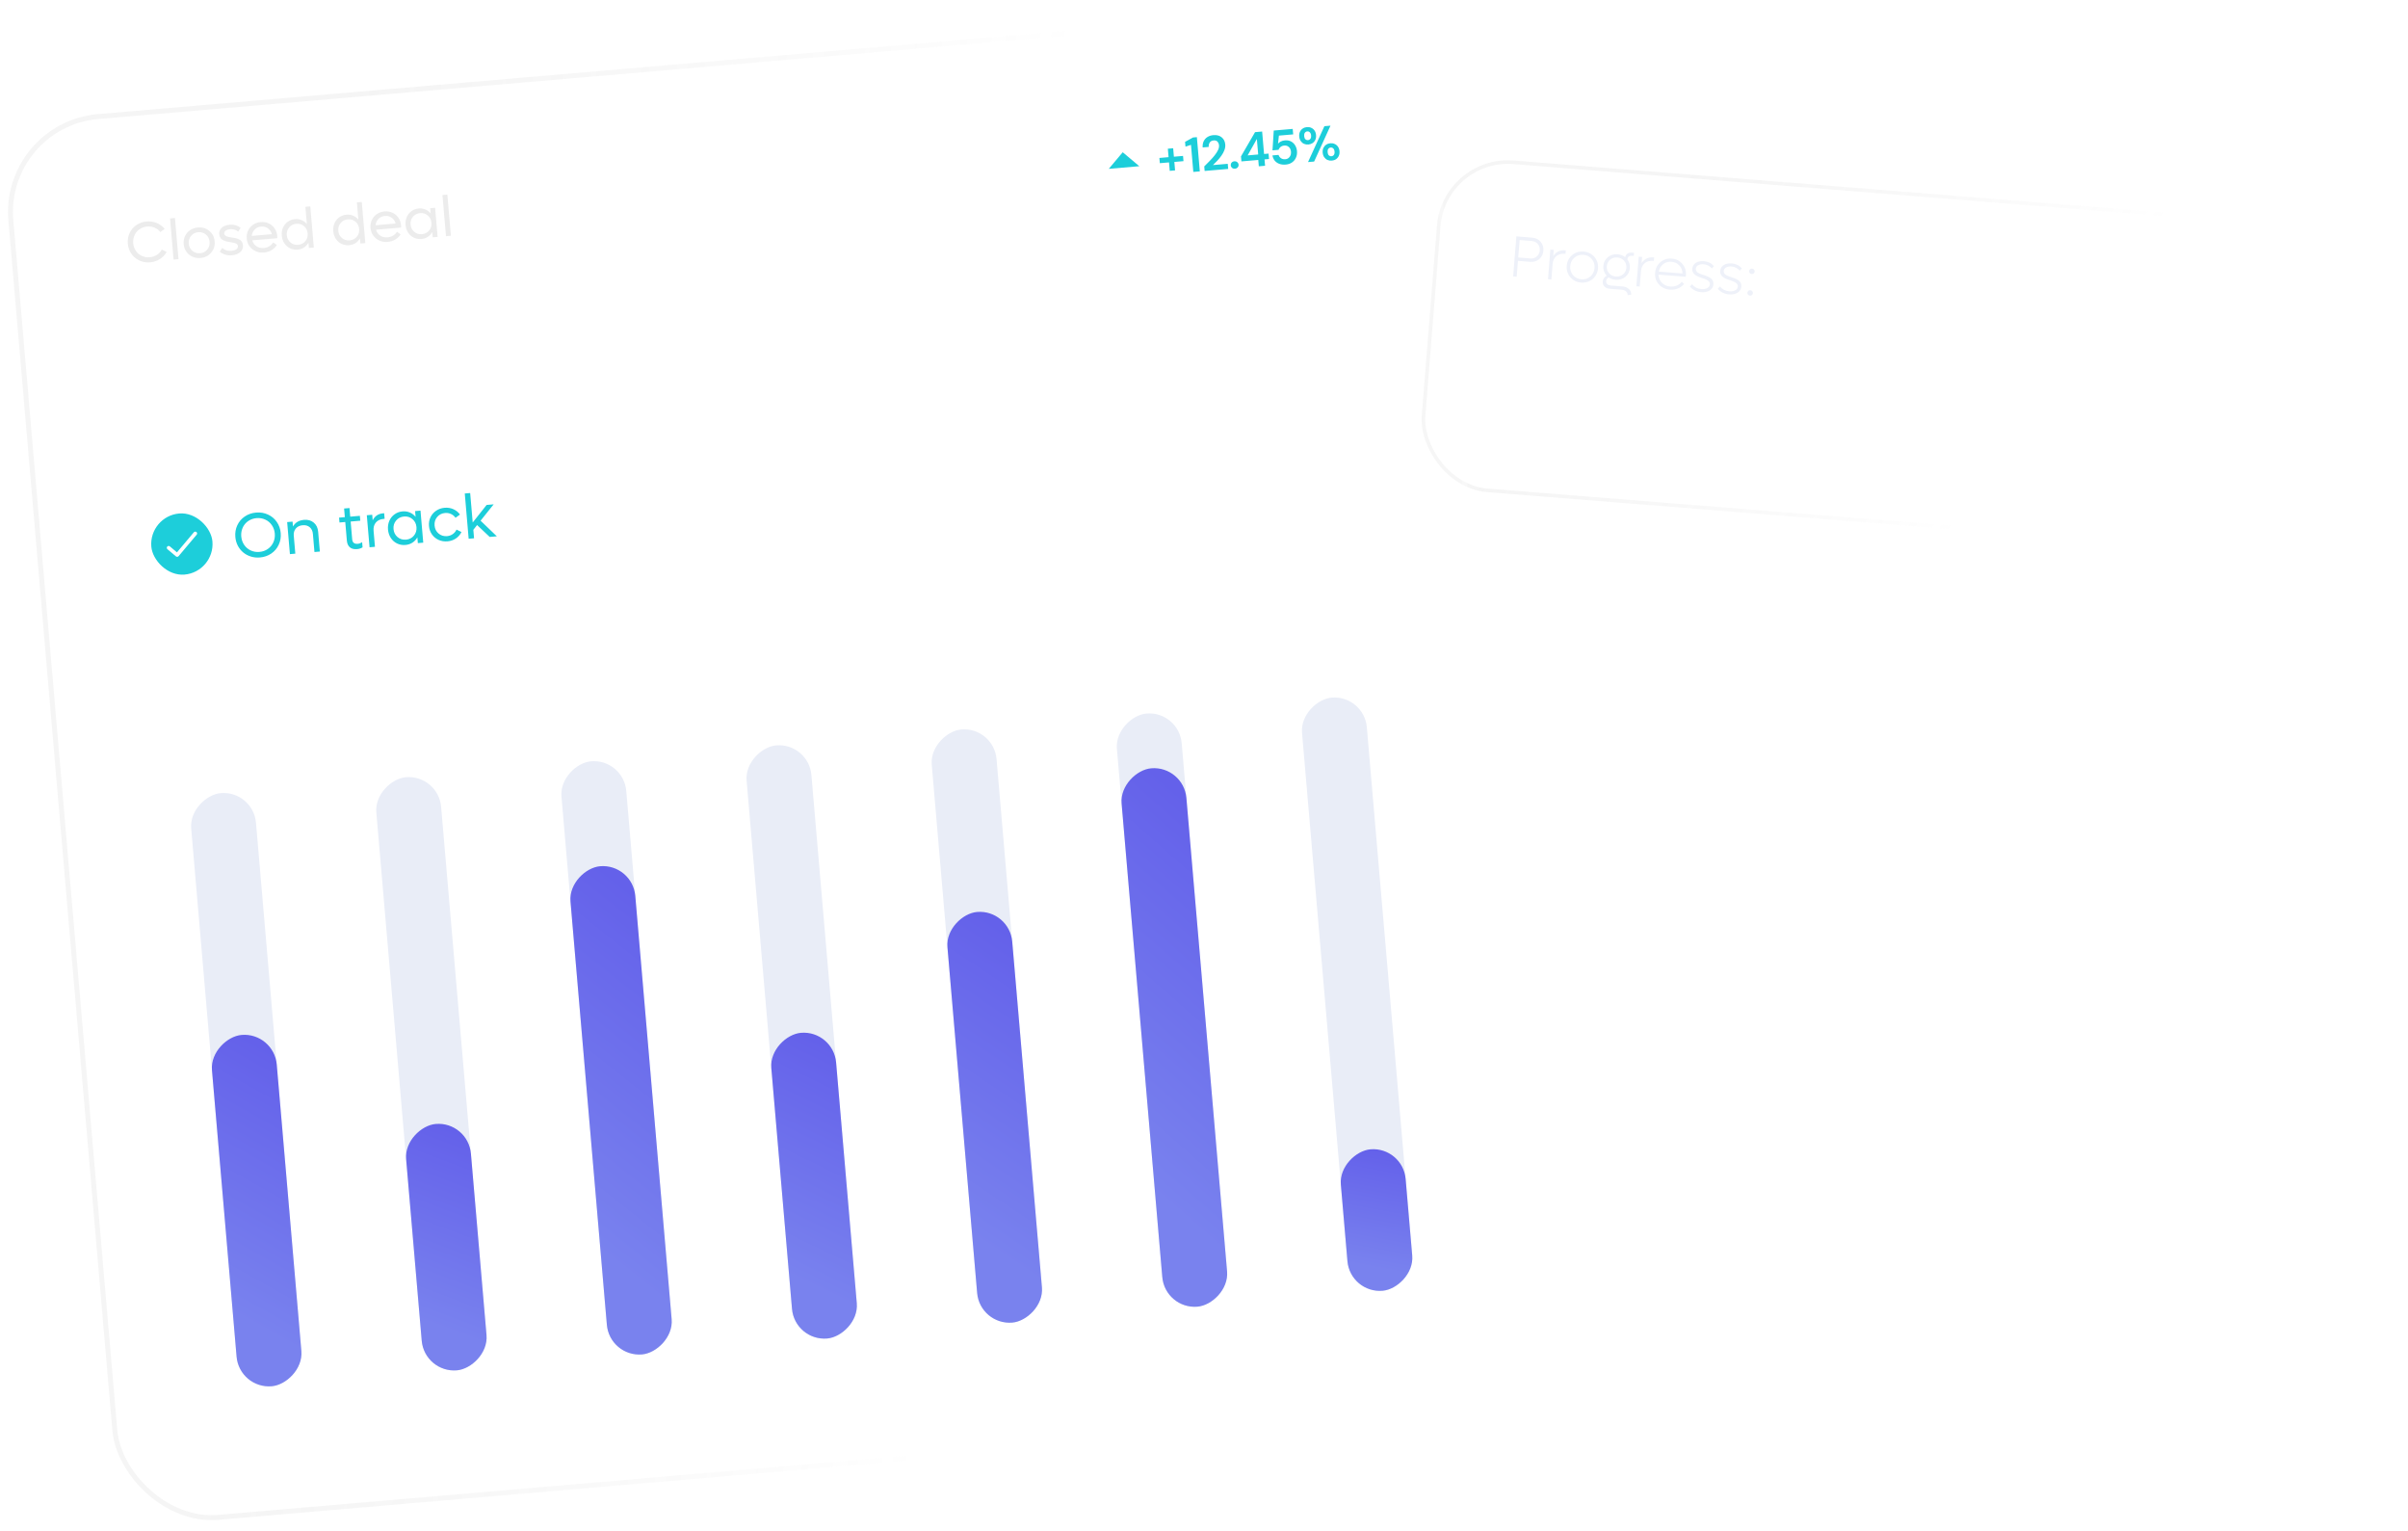 <svg xmlns="http://www.w3.org/2000/svg" fill="none" viewBox="0 0 420 267" height="267" width="420">
  <g filter="url(#filter0_b_106_194)">
  <rect fill-opacity="0.5" fill="url(#paint0_radial_106_194)" transform="rotate(4.57 251.621 27)" rx="12.421" height="58" width="168.925" y="27" x="251.621"></rect>
  <rect stroke-width="0.621" stroke-opacity="0.7" stroke="url(#paint1_linear_106_194)" transform="rotate(4.57 251.906 27.334)" rx="12.111" height="57.379" width="168.304" y="27.334" x="251.906"></rect>
  <path fill="#EEF1F9" d="M267.243 41.438C267.849 41.486 268.338 41.727 268.711 42.161C269.084 42.596 269.247 43.112 269.199 43.712C269.15 44.315 268.908 44.802 268.47 45.175C268.033 45.544 267.511 45.705 266.905 45.657L264.761 45.485L264.541 48.247L263.923 48.197L264.481 41.217L267.243 41.438ZM266.942 45.068C267.367 45.102 267.735 44.985 268.044 44.718C268.354 44.448 268.527 44.096 268.561 43.661C268.596 43.226 268.482 42.854 268.218 42.545C267.955 42.232 267.611 42.059 267.186 42.025L265.051 41.854L264.808 44.897L266.942 45.068ZM272.948 43.644L273.101 43.656L273.053 44.264L272.899 44.251C272.307 44.204 271.82 44.344 271.439 44.672C271.061 44.999 270.848 45.465 270.8 46.067L270.587 48.73L270 48.683L270.412 43.526L271 43.572L270.913 44.654C271.134 44.301 271.418 44.035 271.767 43.858C272.12 43.68 272.513 43.609 272.948 43.644ZM275.785 49.27C275.007 49.208 274.378 48.897 273.895 48.338C273.416 47.78 273.207 47.117 273.269 46.349C273.33 45.582 273.642 44.96 274.203 44.485C274.768 44.01 275.439 43.803 276.217 43.865C276.724 43.906 277.175 44.061 277.571 44.331C277.971 44.599 278.273 44.949 278.477 45.383C278.681 45.814 278.763 46.281 278.723 46.785C278.682 47.289 278.527 47.739 278.257 48.135C277.987 48.528 277.633 48.826 277.196 49.03C276.762 49.23 276.292 49.31 275.785 49.27ZM274.362 47.973C274.735 48.41 275.224 48.653 275.83 48.702C276.436 48.75 276.956 48.588 277.39 48.215C277.825 47.839 278.066 47.346 278.115 46.736C278.164 46.127 278.003 45.604 277.634 45.167C277.265 44.726 276.777 44.482 276.171 44.433C275.565 44.385 275.043 44.549 274.606 44.925C274.168 45.297 273.925 45.788 273.876 46.398C273.828 47.007 273.989 47.532 274.362 47.973ZM282.97 49.944C283.441 49.981 283.817 50.127 284.098 50.382C284.379 50.639 284.519 50.969 284.516 51.37L283.897 51.465C283.911 51.207 283.821 50.991 283.626 50.816C283.431 50.642 283.164 50.541 282.825 50.514L280.789 50.351C280.391 50.319 280.077 50.188 279.846 49.957C279.619 49.73 279.519 49.447 279.546 49.108C279.565 48.881 279.636 48.674 279.76 48.489C279.884 48.3 280.045 48.162 280.24 48.075C279.795 47.598 279.598 47.034 279.65 46.382C279.7 45.749 279.963 45.239 280.439 44.849C280.914 44.456 281.483 44.286 282.145 44.339C282.652 44.38 283.091 44.547 283.462 44.842C283.52 44.575 283.651 44.37 283.854 44.227C284.061 44.084 284.315 44.025 284.614 44.049L285 44.08L284.956 44.623L284.601 44.595C284.393 44.578 284.22 44.626 284.082 44.737C283.944 44.849 283.867 45.005 283.851 45.206L283.848 45.241C284.178 45.675 284.32 46.178 284.274 46.751C284.223 47.384 283.961 47.893 283.486 48.279C283.014 48.666 282.449 48.833 281.79 48.78C281.329 48.743 280.929 48.607 280.59 48.371C280.459 48.43 280.354 48.518 280.275 48.634C280.2 48.751 280.156 48.878 280.145 49.017C280.128 49.227 280.192 49.402 280.337 49.539C280.485 49.68 280.686 49.761 280.939 49.781L282.97 49.944ZM280.258 46.43C280.22 46.901 280.351 47.308 280.652 47.65C280.953 47.992 281.347 48.183 281.835 48.222C282.319 48.261 282.735 48.135 283.083 47.844C283.434 47.554 283.629 47.174 283.666 46.703C283.705 46.225 283.575 45.816 283.277 45.474C282.98 45.128 282.588 44.936 282.1 44.897C281.61 44.858 281.188 44.985 280.837 45.279C280.489 45.569 280.296 45.953 280.258 46.43ZM288.362 44.876L288.515 44.888L288.466 45.495L288.313 45.483C287.72 45.436 287.233 45.576 286.853 45.904C286.475 46.231 286.262 46.697 286.214 47.299L286.001 49.962L285.413 49.915L285.826 44.757L286.413 44.804L286.327 45.886C286.547 45.533 286.832 45.267 287.181 45.09C287.533 44.912 287.927 44.841 288.362 44.876ZM294.057 48.011C294.052 48.073 294.039 48.157 294.018 48.261L289.28 47.882C289.298 48.447 289.495 48.924 289.872 49.312C290.252 49.697 290.737 49.913 291.326 49.96C291.738 49.993 292.122 49.934 292.479 49.784C292.836 49.63 293.122 49.413 293.336 49.131L293.724 49.51C293.444 49.859 293.088 50.123 292.656 50.3C292.225 50.478 291.758 50.547 291.258 50.507C290.461 50.443 289.816 50.131 289.324 49.571C288.835 49.009 288.622 48.342 288.683 47.571C288.745 46.804 289.053 46.184 289.607 45.711C290.162 45.238 290.823 45.033 291.591 45.094C292.355 45.155 292.972 45.465 293.441 46.022C293.913 46.577 294.119 47.24 294.057 48.011ZM292.898 46.277C292.541 45.897 292.087 45.685 291.537 45.642C290.987 45.597 290.507 45.735 290.097 46.053C289.687 46.372 289.429 46.805 289.322 47.354L293.462 47.685C293.444 47.126 293.256 46.657 292.898 46.277ZM296.717 50.943C296.298 50.909 295.921 50.805 295.583 50.629C295.246 50.452 294.967 50.23 294.747 49.96L295.117 49.562C295.297 49.798 295.527 49.991 295.806 50.139C296.09 50.288 296.404 50.376 296.75 50.404C297.162 50.436 297.506 50.379 297.783 50.233C298.063 50.083 298.215 49.868 298.237 49.588C298.245 49.486 298.236 49.392 298.21 49.307C298.183 49.222 298.136 49.145 298.069 49.077C298.002 49.005 297.932 48.944 297.86 48.891C297.791 48.839 297.694 48.787 297.569 48.734C297.448 48.681 297.342 48.638 297.252 48.604C297.162 48.57 297.041 48.529 296.889 48.481C296.747 48.433 296.637 48.396 296.559 48.37C296.486 48.341 296.383 48.299 296.251 48.246C296.123 48.192 296.021 48.144 295.944 48.102C295.872 48.056 295.785 48.001 295.684 47.937C295.584 47.869 295.505 47.8 295.447 47.729C295.393 47.655 295.34 47.575 295.288 47.487C295.235 47.397 295.2 47.298 295.182 47.191C295.164 47.08 295.16 46.962 295.17 46.837C295.195 46.534 295.303 46.279 295.495 46.072C295.691 45.862 295.933 45.714 296.222 45.628C296.514 45.542 296.833 45.513 297.178 45.541C297.913 45.599 298.5 45.886 298.939 46.402L298.573 46.81C298.411 46.605 298.205 46.438 297.957 46.309C297.713 46.176 297.442 46.099 297.146 46.075C296.777 46.045 296.462 46.101 296.202 46.243C295.943 46.381 295.802 46.582 295.781 46.846C295.772 46.968 295.791 47.08 295.839 47.184C295.887 47.287 295.946 47.373 296.017 47.441C296.091 47.51 296.198 47.58 296.338 47.651C296.482 47.719 296.607 47.772 296.714 47.81C296.82 47.849 296.968 47.899 297.159 47.96C297.282 48 297.377 48.032 297.444 48.058C297.512 48.08 297.604 48.114 297.72 48.159C297.835 48.205 297.927 48.245 297.993 48.281C298.061 48.312 298.14 48.357 298.231 48.414C298.327 48.468 298.402 48.522 298.457 48.576C298.512 48.63 298.57 48.694 298.631 48.769C298.695 48.84 298.74 48.915 298.767 48.994C298.797 49.072 298.82 49.162 298.835 49.263C298.853 49.36 298.859 49.463 298.85 49.572C298.812 50.043 298.593 50.402 298.192 50.648C297.791 50.891 297.3 50.989 296.717 50.943ZM301.588 51.332C301.17 51.299 300.792 51.194 300.455 51.018C300.117 50.842 299.838 50.619 299.618 50.349L299.988 49.951C300.168 50.188 300.398 50.38 300.678 50.529C300.961 50.677 301.275 50.765 301.621 50.793C302.033 50.826 302.377 50.769 302.654 50.622C302.934 50.472 303.086 50.257 303.108 49.977C303.116 49.875 303.107 49.781 303.081 49.696C303.055 49.611 303.008 49.535 302.94 49.466C302.873 49.395 302.803 49.333 302.731 49.281C302.662 49.229 302.566 49.176 302.441 49.123C302.319 49.07 302.213 49.027 302.123 48.993C302.033 48.96 301.912 48.919 301.76 48.87C301.618 48.822 301.508 48.785 301.431 48.759C301.357 48.73 301.254 48.689 301.122 48.635C300.994 48.582 300.892 48.534 300.816 48.491C300.743 48.446 300.656 48.391 300.555 48.326C300.455 48.258 300.376 48.189 300.318 48.118C300.265 48.044 300.211 47.964 300.159 47.877C300.106 47.786 300.071 47.688 300.053 47.58C300.035 47.469 300.032 47.351 300.042 47.226C300.066 46.923 300.174 46.668 300.366 46.462C300.562 46.252 300.804 46.104 301.093 46.017C301.385 45.931 301.704 45.902 302.049 45.93C302.784 45.989 303.371 46.276 303.81 46.791L303.444 47.2C303.282 46.995 303.077 46.827 302.828 46.698C302.584 46.566 302.313 46.488 302.017 46.464C301.648 46.435 301.333 46.491 301.074 46.632C300.814 46.771 300.674 46.972 300.652 47.235C300.643 47.357 300.662 47.47 300.71 47.573C300.758 47.676 300.817 47.762 300.888 47.831C300.962 47.9 301.069 47.969 301.21 48.04C301.353 48.108 301.478 48.161 301.585 48.2C301.691 48.238 301.839 48.288 302.03 48.35C302.153 48.389 302.248 48.422 302.316 48.447C302.383 48.469 302.475 48.503 302.591 48.548C302.707 48.594 302.798 48.635 302.865 48.67C302.932 48.702 303.011 48.746 303.103 48.803C303.198 48.857 303.273 48.911 303.328 48.965C303.384 49.02 303.441 49.084 303.502 49.158C303.566 49.23 303.611 49.305 303.638 49.383C303.668 49.462 303.691 49.551 303.706 49.652C303.725 49.749 303.73 49.853 303.721 49.961C303.683 50.432 303.464 50.791 303.063 51.037C302.663 51.281 302.171 51.379 301.588 51.332ZM305.872 47.677C305.773 47.759 305.656 47.794 305.521 47.783C305.386 47.773 305.276 47.719 305.191 47.623C305.106 47.523 305.069 47.406 305.08 47.271C305.09 47.136 305.145 47.027 305.245 46.946C305.344 46.861 305.462 46.824 305.597 46.835C305.732 46.846 305.842 46.901 305.926 47C306.015 47.097 306.054 47.213 306.043 47.348C306.032 47.483 305.975 47.593 305.872 47.677ZM305.571 51.442C305.472 51.523 305.355 51.559 305.22 51.548C305.085 51.537 304.975 51.483 304.89 51.387C304.805 51.288 304.768 51.17 304.779 51.035C304.789 50.9 304.844 50.792 304.944 50.71C305.043 50.626 305.161 50.589 305.296 50.599C305.431 50.61 305.541 50.665 305.626 50.765C305.714 50.861 305.753 50.977 305.742 51.112C305.731 51.247 305.674 51.357 305.571 51.442Z"></path>
  <path fill="white" d="M265.434 70.674C264.414 70.592 263.616 70.094 263.042 69.178C262.471 68.263 262.241 67.12 262.351 65.748C262.46 64.376 262.869 63.286 263.577 62.477C264.29 61.665 265.157 61.299 266.177 61.381C266.846 61.434 267.426 61.677 267.915 62.108C268.409 62.539 268.774 63.12 269.01 63.851C269.245 64.582 269.327 65.398 269.255 66.3C269.183 67.202 268.973 67.995 268.624 68.678C268.275 69.362 267.823 69.88 267.266 70.232C266.714 70.58 266.104 70.727 265.434 70.674ZM265.526 69.524C266.178 69.576 266.738 69.295 267.205 68.68C267.676 68.061 267.953 67.236 268.036 66.202C268.118 65.169 267.976 64.312 267.608 63.63C267.245 62.949 266.737 62.583 266.085 62.531C265.425 62.478 264.861 62.759 264.394 63.373C263.928 63.988 263.653 64.812 263.57 65.845C263.488 66.879 263.628 67.738 263.991 68.423C264.358 69.105 264.87 69.472 265.526 69.524ZM273.876 61.996C274.892 62.077 275.68 62.456 276.24 63.131C276.804 63.803 277.043 64.681 276.956 65.765C276.9 66.459 276.715 67.122 276.401 67.753C276.09 68.385 275.681 68.942 275.174 69.426C274.671 69.91 274.06 70.304 273.341 70.609C272.626 70.91 271.858 71.081 271.037 71.121L270.91 69.993C271.999 69.905 272.926 69.591 273.689 69.051C274.456 68.512 275.008 67.848 275.344 67.061C275.05 67.328 274.693 67.521 274.275 67.641C273.86 67.761 273.435 67.804 272.999 67.769C272.177 67.703 271.511 67.377 270.999 66.791C270.493 66.201 270.271 65.507 270.335 64.711C270.403 63.856 270.771 63.171 271.438 62.658C272.11 62.141 272.923 61.92 273.876 61.996ZM273.435 66.704C273.702 66.725 273.965 66.713 274.225 66.665C274.485 66.613 274.726 66.53 274.948 66.416C275.174 66.302 275.362 66.14 275.511 65.93C275.66 65.716 275.746 65.472 275.768 65.197C275.812 64.646 275.651 64.179 275.285 63.797C274.924 63.414 274.423 63.197 273.784 63.146C273.187 63.098 272.675 63.23 272.25 63.541C271.829 63.853 271.597 64.271 271.555 64.796C271.515 65.296 271.672 65.728 272.027 66.093C272.386 66.454 272.855 66.658 273.435 66.704ZM275.912 73.314L282.049 62.023L283.18 62.113L277.042 73.404L275.912 73.314ZM286.173 63.139L287.005 63.205L286.287 72.18L285.1 72.086L285.703 64.54L283.833 65.375L283.401 64.381L286.173 63.139ZM289.769 71.334L293.935 71.667L293.846 72.785L288.015 72.319L288.091 71.366L291.798 67.935C292.139 67.617 292.406 67.319 292.598 67.04C292.796 66.758 292.906 66.466 292.93 66.166C292.964 65.742 292.835 65.385 292.543 65.093C292.256 64.797 291.877 64.63 291.407 64.593C290.996 64.56 290.606 64.638 290.238 64.825C289.869 65.013 289.542 65.288 289.258 65.648L288.486 64.826C288.831 64.346 289.276 63.979 289.821 63.724C290.366 63.465 290.949 63.361 291.572 63.411C292.389 63.476 293.039 63.771 293.521 64.295C294.008 64.816 294.221 65.451 294.161 66.2C294.124 66.666 293.988 67.085 293.754 67.459C293.52 67.828 293.2 68.201 292.795 68.578L289.769 71.334Z"></path>
  <path stroke-linejoin="round" stroke-linecap="round" stroke-width="2.392" stroke="url(#paint2_linear_106_194)" d="M337.172 82.927C337.172 82.927 343.179 54.912 351.5 68.776C359.822 82.641 363.613 82.338 367.999 72.495C373.42 60.327 388.855 72.41 391.207 63.552"></path>
  </g>
  <g filter="url(#filter1_b_106_194)">
  <rect fill-opacity="0.5" fill="url(#paint3_radial_106_194)" transform="rotate(-4.912 0 21.368)" rx="17.133" height="246" width="249.565" y="21.368"></rect>
  <rect stroke-width="0.857" stroke-opacity="0.7" stroke="url(#paint4_linear_106_194)" transform="rotate(-4.912 0.463 21.758)" rx="16.704" height="245.143" width="248.709" y="21.758" x="0.463"></rect>
  <path fill="#ECECEC" d="M26.196 45.737C25.69 45.78 25.207 45.73 24.747 45.587C24.287 45.44 23.884 45.223 23.539 44.936C23.195 44.648 22.911 44.294 22.688 43.872C22.469 43.446 22.337 42.984 22.295 42.484C22.238 41.819 22.341 41.203 22.606 40.635C22.871 40.063 23.264 39.599 23.785 39.244C24.31 38.886 24.91 38.677 25.584 38.619C26.21 38.565 26.798 38.655 27.347 38.889C27.896 39.12 28.353 39.459 28.719 39.908L27.972 40.462C27.705 40.123 27.369 39.867 26.966 39.696C26.562 39.525 26.127 39.46 25.66 39.5C25.287 39.532 24.941 39.63 24.622 39.795C24.306 39.959 24.041 40.17 23.828 40.427C23.615 40.683 23.454 40.983 23.347 41.326C23.239 41.668 23.201 42.028 23.233 42.404C23.276 42.903 23.431 43.349 23.696 43.741C23.962 44.13 24.307 44.424 24.733 44.622C25.161 44.821 25.624 44.899 26.12 44.856C26.587 44.816 27.005 44.677 27.373 44.44C27.742 44.202 28.029 43.893 28.235 43.513L29.064 43.932C28.781 44.436 28.389 44.85 27.887 45.175C27.386 45.495 26.822 45.683 26.196 45.737ZM30.277 45.263L29.66 38.088L30.516 38.014L31.133 45.19L30.277 45.263ZM34.972 44.982C34.466 45.026 33.996 44.95 33.561 44.756C33.126 44.558 32.772 44.266 32.501 43.881C32.232 43.493 32.076 43.05 32.034 42.554C31.991 42.058 32.069 41.597 32.268 41.172C32.469 40.743 32.768 40.395 33.163 40.129C33.558 39.86 34.009 39.704 34.515 39.66C35.28 39.594 35.943 39.794 36.502 40.259C37.065 40.723 37.378 41.334 37.443 42.089C37.508 42.845 37.303 43.5 36.828 44.053C36.356 44.607 35.737 44.917 34.972 44.982ZM34.901 44.155C35.42 44.111 35.836 43.898 36.15 43.519C36.467 43.139 36.603 42.688 36.558 42.165C36.513 41.643 36.302 41.222 35.925 40.901C35.551 40.581 35.105 40.443 34.586 40.487C34.064 40.532 33.644 40.745 33.327 41.125C33.01 41.505 32.874 41.956 32.919 42.478C32.964 43 33.175 43.422 33.552 43.742C33.929 44.062 34.379 44.2 34.901 44.155ZM40.465 44.51C39.644 44.581 38.934 44.374 38.333 43.89L38.757 43.231C39.209 43.62 39.751 43.788 40.383 43.733C40.727 43.704 41.004 43.616 41.213 43.471C41.423 43.322 41.518 43.136 41.498 42.912C41.49 42.818 41.459 42.736 41.404 42.665C41.352 42.591 41.291 42.533 41.222 42.49C41.156 42.447 41.058 42.407 40.928 42.373C40.8 42.335 40.689 42.309 40.593 42.294C40.499 42.276 40.367 42.253 40.195 42.225C40.036 42.2 39.91 42.179 39.817 42.165C39.724 42.147 39.602 42.118 39.452 42.078C39.305 42.039 39.184 41.998 39.089 41.958C38.997 41.916 38.894 41.862 38.78 41.793C38.67 41.721 38.58 41.644 38.511 41.561C38.444 41.476 38.385 41.373 38.332 41.253C38.282 41.13 38.251 40.994 38.238 40.845C38.211 40.527 38.278 40.245 38.44 39.999C38.602 39.753 38.822 39.564 39.102 39.433C39.381 39.297 39.699 39.215 40.056 39.184C40.789 39.121 41.43 39.3 41.979 39.719L41.551 40.389C41.147 40.057 40.674 39.915 40.132 39.962C39.824 39.988 39.573 40.068 39.379 40.203C39.184 40.337 39.096 40.51 39.114 40.72C39.123 40.818 39.155 40.903 39.21 40.977C39.265 41.047 39.326 41.104 39.391 41.148C39.46 41.191 39.562 41.231 39.696 41.268C39.829 41.303 39.941 41.329 40.031 41.347C40.124 41.362 40.26 41.383 40.438 41.41C40.594 41.433 40.718 41.453 40.811 41.471C40.907 41.486 41.029 41.512 41.175 41.548C41.322 41.584 41.442 41.623 41.533 41.664C41.628 41.702 41.731 41.755 41.841 41.824C41.952 41.893 42.04 41.969 42.106 42.051C42.172 42.134 42.229 42.237 42.279 42.36C42.332 42.479 42.365 42.612 42.377 42.758C42.419 43.248 42.259 43.65 41.898 43.966C41.536 44.278 41.058 44.459 40.465 44.51ZM48.36 41.151C48.364 41.2 48.367 41.327 48.368 41.533L43.995 41.908C44.121 42.349 44.364 42.692 44.725 42.939C45.089 43.182 45.516 43.282 46.006 43.24C46.369 43.209 46.697 43.104 46.989 42.925C47.28 42.744 47.501 42.524 47.652 42.266L48.284 42.721C48.058 43.087 47.748 43.386 47.357 43.619C46.968 43.852 46.531 43.989 46.044 44.031C45.25 44.099 44.566 43.9 43.994 43.433C43.421 42.966 43.102 42.351 43.036 41.589C42.994 41.096 43.071 40.639 43.266 40.217C43.465 39.791 43.759 39.446 44.148 39.18C44.536 38.915 44.981 38.761 45.48 38.718C45.976 38.675 46.437 38.752 46.862 38.947C47.287 39.142 47.633 39.435 47.898 39.824C48.163 40.209 48.317 40.652 48.36 41.151ZM45.538 39.507C45.097 39.545 44.728 39.715 44.43 40.019C44.133 40.319 43.962 40.689 43.918 41.131L47.416 40.83C47.297 40.396 47.066 40.058 46.721 39.817C46.377 39.572 45.982 39.469 45.538 39.507ZM53.264 36.059L54.121 35.986L54.737 43.161L53.881 43.235L53.803 42.32C53.613 42.663 53.354 42.942 53.026 43.156C52.702 43.367 52.332 43.49 51.916 43.526C51.44 43.567 50.997 43.489 50.588 43.292C50.179 43.092 49.846 42.799 49.591 42.413C49.338 42.023 49.191 41.58 49.148 41.083C49.106 40.587 49.175 40.127 49.358 39.703C49.543 39.275 49.821 38.93 50.19 38.666C50.559 38.399 50.982 38.245 51.459 38.204C51.874 38.168 52.26 38.228 52.616 38.384C52.976 38.536 53.278 38.765 53.523 39.071L53.264 36.059ZM52.006 42.685C52.525 42.641 52.941 42.429 53.255 42.049C53.572 41.669 53.708 41.218 53.663 40.695C53.618 40.173 53.407 39.752 53.03 39.431C52.656 39.111 52.21 38.973 51.691 39.017C51.169 39.062 50.749 39.275 50.432 39.655C50.115 40.035 49.979 40.486 50.024 41.008C50.069 41.53 50.28 41.952 50.657 42.272C51.034 42.593 51.484 42.73 52.006 42.685ZM62.245 35.287L63.101 35.214L63.718 42.389L62.862 42.463L62.783 41.548C62.594 41.892 62.335 42.17 62.007 42.385C61.682 42.596 61.312 42.719 60.897 42.755C60.42 42.795 59.977 42.718 59.568 42.521C59.159 42.321 58.827 42.027 58.571 41.641C58.319 41.251 58.172 40.808 58.129 40.312C58.086 39.815 58.156 39.355 58.339 38.931C58.524 38.504 58.801 38.158 59.171 37.894C59.54 37.627 59.963 37.473 60.44 37.432C60.855 37.397 61.24 37.457 61.597 37.612C61.956 37.764 62.259 37.993 62.504 38.299L62.245 35.287ZM60.986 41.914C61.505 41.869 61.922 41.657 62.235 41.277C62.552 40.897 62.688 40.446 62.643 39.924C62.599 39.401 62.388 38.98 62.01 38.66C61.637 38.339 61.19 38.201 60.671 38.245C60.149 38.29 59.73 38.503 59.413 38.883C59.096 39.263 58.96 39.714 59.005 40.236C59.049 40.758 59.26 41.18 59.638 41.5C60.015 41.821 60.464 41.959 60.986 41.914ZM69.951 39.296C69.955 39.344 69.957 39.471 69.959 39.677L65.585 40.053C65.711 40.493 65.955 40.837 66.316 41.083C66.68 41.326 67.107 41.427 67.596 41.385C67.96 41.354 68.287 41.249 68.579 41.07C68.87 40.888 69.092 40.668 69.243 40.41L69.875 40.866C69.648 41.231 69.339 41.531 68.947 41.764C68.559 41.996 68.121 42.134 67.635 42.175C66.84 42.244 66.157 42.044 65.584 41.577C65.011 41.11 64.692 40.496 64.627 39.734C64.584 39.241 64.661 38.783 64.857 38.361C65.055 37.936 65.349 37.59 65.738 37.325C66.127 37.059 66.571 36.905 67.07 36.862C67.567 36.82 68.027 36.896 68.453 37.092C68.878 37.287 69.223 37.579 69.489 37.968C69.754 38.354 69.908 38.796 69.951 39.296ZM67.129 37.651C66.687 37.689 66.318 37.86 66.021 38.163C65.723 38.463 65.552 38.834 65.509 39.276L69.007 38.975C68.888 38.541 68.656 38.203 68.312 37.961C67.967 37.717 67.573 37.613 67.129 37.651ZM75.035 36.3L75.891 36.227L76.328 41.306L75.472 41.38L75.393 40.465C75.203 40.808 74.945 41.087 74.617 41.301C74.292 41.512 73.922 41.635 73.507 41.671C73.03 41.712 72.587 41.634 72.178 41.437C71.769 41.237 71.437 40.944 71.181 40.557C70.929 40.167 70.781 39.724 70.739 39.228C70.696 38.732 70.766 38.272 70.948 37.847C71.134 37.42 71.411 37.074 71.781 36.81C72.15 36.544 72.573 36.39 73.049 36.349C73.465 36.313 73.85 36.373 74.207 36.529C74.566 36.681 74.868 36.91 75.114 37.215L75.035 36.3ZM73.596 40.83C74.115 40.785 74.531 40.573 74.845 40.193C75.162 39.813 75.298 39.362 75.253 38.84C75.208 38.318 74.997 37.897 74.62 37.576C74.246 37.255 73.8 37.117 73.281 37.162C72.759 37.207 72.339 37.419 72.022 37.799C71.705 38.179 71.569 38.631 71.614 39.153C71.659 39.675 71.87 40.096 72.247 40.417C72.624 40.737 73.074 40.875 73.596 40.83ZM77.787 41.181L77.171 34.005L78.027 33.931L78.643 41.107L77.787 41.181Z"></path>
  <path fill="white" d="M37.535 71.937C37.644 73.214 37.245 74.318 36.337 75.251C35.429 76.184 34.225 76.773 32.725 77.02L32.865 78.643L31.312 78.776L31.171 77.13C30.143 77.124 29.135 76.936 28.146 76.567C27.158 76.197 26.291 75.695 25.547 75.061L26.532 73.388C27.14 73.893 27.835 74.308 28.615 74.632C29.395 74.95 30.191 75.128 31.002 75.168L30.527 69.646C29.844 69.54 29.22 69.39 28.654 69.195C28.088 69.001 27.549 68.745 27.035 68.429C26.53 68.111 26.119 67.707 25.802 67.217C25.493 66.718 25.311 66.154 25.257 65.523C25.152 64.301 25.512 63.247 26.337 62.361C27.17 61.466 28.309 60.889 29.753 60.632L29.609 58.962L31.162 58.829L31.304 60.475C32.213 60.476 33.069 60.626 33.871 60.925C34.673 61.225 35.351 61.625 35.903 62.127L34.93 63.798C34.546 63.439 34.045 63.133 33.428 62.88C32.81 62.628 32.159 62.488 31.474 62.46L31.926 67.714C32.283 67.762 32.629 67.826 32.966 67.907C33.301 67.98 33.687 68.088 34.123 68.231C34.566 68.366 34.965 68.539 35.32 68.752C35.683 68.963 36.03 69.216 36.361 69.509C36.692 69.794 36.957 70.148 37.158 70.57C37.366 70.983 37.492 71.439 37.535 71.937ZM27.486 65.191C27.583 66.319 28.535 67.08 30.341 67.474L29.921 62.594C29.145 62.778 28.531 63.109 28.078 63.587C27.632 64.057 27.435 64.591 27.486 65.191ZM32.555 75.035C33.418 74.859 34.103 74.529 34.611 74.047C35.118 73.564 35.342 72.972 35.282 72.272C35.178 71.065 34.122 70.274 32.113 69.898L32.555 75.035ZM45.527 65.44C47.037 65.31 48.341 65.704 49.44 66.621C50.545 67.53 51.16 68.716 51.286 70.179C51.421 71.751 50.958 73.109 49.895 74.251C48.84 75.384 47.437 76.026 45.685 76.177C43.817 76.337 42.27 75.894 41.043 74.847C39.823 73.791 39.127 72.267 38.956 70.274C38.847 69.005 38.983 67.759 39.364 66.534C39.752 65.309 40.339 64.192 41.122 63.184C41.913 62.167 42.903 61.27 44.09 60.494C45.286 59.717 46.609 59.14 48.059 58.765L48.642 60.761C46.74 61.348 45.169 62.236 43.931 63.425C42.699 64.605 41.892 65.929 41.508 67.397C41.961 66.832 42.542 66.382 43.25 66.047C43.967 65.711 44.725 65.509 45.527 65.44ZM45.504 74.063C46.601 73.969 47.485 73.576 48.154 72.883C48.824 72.19 49.118 71.361 49.035 70.396C48.956 69.478 48.54 68.745 47.787 68.198C47.042 67.642 46.139 67.41 45.081 67.501C44.583 67.544 44.105 67.648 43.649 67.812C43.193 67.977 42.776 68.197 42.4 68.473C42.024 68.748 41.733 69.102 41.527 69.536C41.321 69.961 41.239 70.427 41.283 70.933C41.37 71.945 41.799 72.747 42.572 73.339C43.351 73.923 44.328 74.164 45.504 74.063ZM61.551 65.898C62.496 66.224 63.265 66.723 63.855 67.393C64.454 68.063 64.791 68.842 64.868 69.729C64.944 70.617 64.753 71.449 64.294 72.225C63.835 72.994 63.16 73.628 62.27 74.128C61.387 74.62 60.381 74.914 59.252 75.011C58.132 75.107 57.094 74.988 56.14 74.655C55.186 74.313 54.416 73.803 53.833 73.124C53.248 72.437 52.918 71.65 52.842 70.763C52.766 69.875 52.961 69.051 53.429 68.289C53.905 67.527 54.58 66.904 55.456 66.421C54.613 66.102 53.93 65.631 53.406 65.01C52.89 64.388 52.597 63.672 52.527 62.862C52.419 61.601 52.865 60.5 53.867 59.56C54.875 58.61 56.181 58.067 57.785 57.929C59.404 57.79 60.787 58.102 61.935 58.866C63.09 59.622 63.721 60.63 63.83 61.891C63.899 62.7 63.729 63.456 63.319 64.158C62.908 64.852 62.319 65.432 61.551 65.898ZM57.966 60.042C56.993 60.126 56.205 60.441 55.601 60.987C54.996 61.525 54.725 62.16 54.788 62.891C54.851 63.623 55.227 64.21 55.916 64.653C56.612 65.087 57.442 65.263 58.408 65.18C59.388 65.096 60.181 64.78 60.785 64.234C61.396 63.68 61.67 63.037 61.607 62.305C61.544 61.574 61.165 60.995 60.47 60.568C59.781 60.133 58.947 59.958 57.966 60.042ZM59.071 72.897C60.145 72.805 61.021 72.459 61.699 71.86C62.376 71.253 62.679 70.545 62.61 69.735C62.54 68.926 62.12 68.279 61.349 67.797C60.579 67.314 59.656 67.119 58.582 67.211C57.516 67.303 56.648 67.652 55.979 68.258C55.309 68.865 55.01 69.573 55.079 70.382C55.149 71.192 55.565 71.838 56.328 72.322C57.09 72.797 58.005 72.989 59.071 72.897ZM69.909 71.731L77.569 71.073L77.745 73.127L67.027 74.049L66.876 72.297L72.561 64.951C73.083 64.272 73.477 63.65 73.742 63.086C74.014 62.513 74.126 61.951 74.079 61.398C74.012 60.62 73.669 60.01 73.051 59.569C72.44 59.12 71.703 58.932 70.839 59.007C70.084 59.072 69.4 59.33 68.788 59.783C68.176 60.235 67.667 60.832 67.26 61.573L65.611 60.315C66.092 59.34 66.788 58.539 67.698 57.912C68.608 57.277 69.635 56.911 70.78 56.812C72.282 56.683 73.55 57.021 74.584 57.826C75.624 58.623 76.204 59.71 76.322 61.088C76.396 61.944 76.277 62.746 75.965 63.495C75.652 64.235 75.185 65.008 74.564 65.814L69.909 71.731ZM91.218 61.419C92.821 61.281 94.204 61.676 95.366 62.604C96.535 63.53 97.185 64.752 97.316 66.27C97.45 67.827 96.981 69.173 95.91 70.308C94.847 71.434 93.431 72.073 91.664 72.225C90.613 72.316 89.572 72.194 88.539 71.859C87.515 71.523 86.579 70.988 85.731 70.253L86.716 68.428C87.332 69.034 88.045 69.486 88.855 69.785C89.673 70.083 90.502 70.196 91.343 70.124C92.518 70.023 93.452 69.621 94.144 68.919C94.844 68.208 95.152 67.374 95.07 66.416C94.99 65.482 94.573 64.734 93.819 64.171C93.072 63.6 92.173 63.36 91.122 63.45C90.491 63.505 89.894 63.674 89.331 63.957C88.774 64.233 88.31 64.582 87.939 65.006L85.972 64.564L86.03 55.796L95.219 55.006L95.395 57.061L88.028 57.694L87.996 62.661C88.906 61.939 89.98 61.526 91.218 61.419ZM106.247 70.972C104.371 71.133 102.774 70.471 101.454 68.985C100.142 67.498 99.378 65.493 99.161 62.971C98.944 60.449 99.356 58.348 100.395 56.667C101.442 54.977 102.903 54.052 104.779 53.891C106.009 53.785 107.134 54.049 108.152 54.683C109.179 55.316 110.017 56.259 110.666 57.513C111.315 58.767 111.71 60.223 111.853 61.881C111.995 63.539 111.854 65.041 111.428 66.387C111.003 67.733 110.339 68.809 109.436 69.616C108.54 70.414 107.477 70.867 106.247 70.972ZM106.066 68.859C107.264 68.756 108.194 68.076 108.854 66.82C109.522 65.555 109.774 63.973 109.611 62.073C109.448 60.174 108.93 58.662 108.057 57.537C107.192 56.412 106.16 55.901 104.961 56.004C103.747 56.108 102.809 56.789 102.149 58.045C101.488 59.302 101.24 60.88 101.403 62.779C101.566 64.678 102.081 66.194 102.946 67.327C103.819 68.452 104.859 68.963 106.066 68.859ZM121.612 69.652C119.737 69.813 118.139 69.15 116.819 67.664C115.507 66.177 114.743 64.173 114.526 61.651C114.31 59.129 114.721 57.027 115.761 55.346C116.807 53.657 118.269 52.731 120.145 52.57C121.374 52.465 122.499 52.728 123.518 53.362C124.544 53.995 125.382 54.939 126.031 56.193C126.68 57.447 127.075 58.902 127.218 60.56C127.36 62.218 127.219 63.72 126.794 65.066C126.368 66.412 125.704 67.489 124.801 68.296C123.905 69.094 122.842 69.546 121.612 69.652ZM121.431 67.538C122.63 67.435 123.559 66.756 124.22 65.499C124.887 64.234 125.139 62.652 124.976 60.753C124.813 58.854 124.295 57.342 123.422 56.217C122.557 55.092 121.525 54.58 120.326 54.684C119.112 54.788 118.174 55.468 117.514 56.725C116.854 57.981 116.605 59.559 116.768 61.458C116.931 63.358 117.446 64.874 118.312 66.007C119.185 67.132 120.224 67.642 121.431 67.538ZM131.397 68.681C130.961 68.719 130.583 68.603 130.262 68.332C129.948 68.061 129.773 67.712 129.736 67.283C129.7 66.855 129.812 66.481 130.075 66.16C130.345 65.839 130.699 65.66 131.134 65.622C131.578 65.584 131.961 65.7 132.282 65.971C132.602 66.233 132.781 66.583 132.819 67.019C132.856 67.454 132.74 67.833 132.469 68.154C132.198 68.468 131.841 68.643 131.397 68.681ZM147.836 67.398C145.96 67.559 144.362 66.897 143.043 65.411C141.731 63.924 140.967 61.919 140.75 59.397C140.533 56.875 140.945 54.774 141.984 53.093C143.031 51.403 144.492 50.478 146.368 50.317C147.598 50.211 148.722 50.475 149.741 51.109C150.768 51.742 151.606 52.685 152.255 53.939C152.903 55.193 153.299 56.649 153.442 58.307C153.584 59.965 153.443 61.467 153.017 62.813C152.592 64.159 151.928 65.235 151.025 66.042C150.129 66.84 149.066 67.293 147.836 67.398ZM147.654 65.285C148.853 65.182 149.783 64.502 150.443 63.246C151.111 61.981 151.363 60.399 151.2 58.499C151.037 56.6 150.519 55.088 149.646 53.963C148.78 52.838 147.748 52.327 146.55 52.43C145.336 52.534 144.398 53.215 143.738 54.471C143.077 55.728 142.829 57.306 142.992 59.205C143.155 61.104 143.67 62.62 144.535 63.753C145.408 64.878 146.448 65.388 147.654 65.285ZM163.201 66.078C161.325 66.239 159.728 65.576 158.408 64.09C157.096 62.603 156.332 60.599 156.115 58.077C155.899 55.555 156.31 53.453 157.35 51.772C158.396 50.083 159.858 49.157 161.733 48.996C162.963 48.891 164.088 49.154 165.107 49.788C166.133 50.422 166.971 51.365 167.62 52.619C168.269 53.873 168.664 55.328 168.807 56.986C168.949 58.644 168.808 60.146 168.382 61.492C167.957 62.838 167.293 63.915 166.39 64.722C165.494 65.52 164.431 65.972 163.201 66.078ZM163.02 63.964C164.218 63.861 165.148 63.182 165.809 61.925C166.476 60.66 166.728 59.078 166.565 57.179C166.402 55.28 165.884 53.768 165.011 52.643C164.146 51.518 163.114 51.007 161.915 51.109C160.701 51.214 159.763 51.894 159.103 53.151C158.442 54.407 158.194 55.985 158.357 57.884C158.52 59.783 159.035 61.3 159.901 62.433C160.774 63.558 161.813 64.068 163.02 63.964Z"></path>
  <path fill="#1DCEDA" d="M202.296 28.454L202.218 27.542L203.821 27.404L203.694 25.929L204.623 25.849L204.75 27.324L206.344 27.187L206.422 28.099L204.828 28.236L204.955 29.711L204.026 29.791L203.899 28.316L202.296 28.454ZM208.136 29.979L207.73 25.256L206.769 25.57L206.697 24.735L208.083 23.972L208.757 23.914L209.269 29.881L208.136 29.979ZM210.111 29.809L210.043 29.016C210.381 28.684 210.708 28.355 211.023 28.03C211.344 27.705 211.626 27.386 211.868 27.073C212.116 26.76 212.308 26.46 212.444 26.174C212.585 25.881 212.644 25.604 212.621 25.342C212.6 25.098 212.514 24.888 212.361 24.712C212.214 24.536 211.987 24.461 211.681 24.487C211.368 24.514 211.141 24.637 210.999 24.855C210.858 25.073 210.799 25.327 210.824 25.617L209.767 25.708C209.741 25.269 209.806 24.897 209.963 24.592C210.12 24.281 210.343 24.041 210.632 23.873C210.92 23.699 211.252 23.596 211.627 23.564C212.235 23.512 212.721 23.639 213.085 23.946C213.455 24.246 213.662 24.66 213.708 25.189C213.736 25.518 213.687 25.846 213.56 26.172C213.439 26.497 213.269 26.815 213.05 27.126C212.83 27.437 212.589 27.733 212.327 28.013C212.064 28.287 211.809 28.544 211.56 28.783L214.143 28.561L214.22 29.456L210.111 29.809ZM215.404 29.414C215.205 29.431 215.035 29.383 214.894 29.269C214.758 29.155 214.682 29.01 214.667 28.834C214.652 28.652 214.701 28.493 214.815 28.357C214.935 28.221 215.095 28.144 215.294 28.127C215.493 28.11 215.66 28.159 215.796 28.273C215.937 28.387 216.016 28.535 216.031 28.716C216.046 28.893 215.994 29.049 215.874 29.185C215.76 29.321 215.603 29.397 215.404 29.414ZM219.561 28.997L219.466 27.889L216.525 28.142L216.45 27.272L218.904 23.042L220.14 22.936L220.476 26.849L221.26 26.781L221.342 27.728L220.557 27.795L220.653 28.903L219.561 28.997ZM217.612 27.095L219.453 26.937L219.22 24.226L217.612 27.095ZM224.273 28.695C223.835 28.733 223.451 28.689 223.119 28.562C222.793 28.436 222.528 28.247 222.323 27.995C222.124 27.738 221.995 27.44 221.937 27.101L223.003 27.009C223.075 27.249 223.218 27.443 223.431 27.591C223.643 27.733 223.897 27.791 224.193 27.766C224.511 27.739 224.76 27.6 224.939 27.35C225.123 27.099 225.201 26.8 225.171 26.454C225.14 26.096 225.013 25.82 224.791 25.628C224.574 25.434 224.312 25.351 224.005 25.378C223.749 25.399 223.533 25.481 223.356 25.622C223.179 25.763 223.059 25.931 222.996 26.125L221.947 26.216L222.166 22.762L225.473 22.477L225.555 23.432L223.066 23.646L222.912 25.051C223.025 24.904 223.186 24.778 223.395 24.674C223.603 24.565 223.841 24.498 224.108 24.476C224.534 24.439 224.898 24.505 225.198 24.674C225.499 24.837 225.736 25.068 225.911 25.368C226.085 25.663 226.188 25.991 226.219 26.355C226.254 26.77 226.195 27.147 226.041 27.487C225.893 27.826 225.665 28.103 225.357 28.319C225.055 28.534 224.693 28.659 224.273 28.695ZM228.207 25.197C227.934 25.22 227.682 25.182 227.45 25.081C227.218 24.975 227.026 24.814 226.876 24.598C226.726 24.382 226.637 24.118 226.61 23.805C226.584 23.493 226.626 23.217 226.737 22.979C226.848 22.74 227.009 22.552 227.221 22.413C227.432 22.269 227.676 22.185 227.955 22.161C228.228 22.138 228.477 22.179 228.704 22.286C228.936 22.386 229.127 22.544 229.277 22.76C229.428 22.976 229.516 23.241 229.543 23.553C229.57 23.866 229.528 24.141 229.417 24.38C229.305 24.619 229.144 24.81 228.933 24.954C228.722 25.092 228.48 25.173 228.207 25.197ZM228.144 28.259L230.999 22.003L232.064 21.911L229.21 28.168L228.144 28.259ZM228.142 24.438C228.307 24.424 228.443 24.349 228.552 24.214C228.66 24.073 228.703 23.877 228.682 23.627C228.66 23.377 228.584 23.192 228.454 23.071C228.329 22.951 228.181 22.897 228.011 22.912C227.84 22.927 227.701 23.005 227.593 23.145C227.49 23.286 227.45 23.481 227.471 23.731C227.493 23.981 227.566 24.167 227.691 24.288C227.821 24.403 227.971 24.453 228.142 24.438ZM232.296 28.006C232.023 28.029 231.771 27.991 231.539 27.89C231.306 27.785 231.115 27.623 230.965 27.407C230.815 27.191 230.726 26.927 230.699 26.614C230.672 26.302 230.715 26.029 230.826 25.796C230.938 25.558 231.099 25.369 231.31 25.231C231.521 25.087 231.766 25.003 232.044 24.979C232.317 24.955 232.567 24.997 232.794 25.103C233.026 25.203 233.217 25.362 233.367 25.578C233.517 25.788 233.605 26.05 233.632 26.362C233.659 26.675 233.617 26.95 233.505 27.189C233.394 27.428 233.233 27.619 233.022 27.763C232.817 27.901 232.574 27.982 232.296 28.006ZM232.231 27.247C232.401 27.232 232.538 27.158 232.641 27.023C232.749 26.882 232.792 26.686 232.771 26.436C232.749 26.186 232.673 26.001 232.543 25.881C232.418 25.759 232.27 25.706 232.1 25.721C231.929 25.736 231.79 25.814 231.682 25.954C231.579 26.095 231.539 26.29 231.56 26.54C231.582 26.79 231.655 26.976 231.78 27.097C231.91 27.212 232.06 27.262 232.231 27.247Z"></path>
  <path fill="#1DCEDA" d="M193.388 29.44L195.824 26.547L198.717 28.982L193.388 29.44Z"></path>
  <path fill="#1DCEDA" d="M45.338 97.203C44.782 97.251 44.251 97.196 43.745 97.038C43.238 96.877 42.796 96.638 42.416 96.322C42.037 96.006 41.725 95.616 41.48 95.152C41.239 94.684 41.094 94.175 41.047 93.626C40.984 92.894 41.098 92.216 41.39 91.591C41.681 90.962 42.113 90.452 42.687 90.062C43.264 89.667 43.923 89.438 44.666 89.374C45.408 89.31 46.095 89.424 46.727 89.714C47.363 90.001 47.878 90.43 48.272 90.999C48.669 91.566 48.899 92.214 48.962 92.946C49.025 93.677 48.909 94.357 48.614 94.986C48.323 95.615 47.889 96.127 47.312 96.521C46.738 96.912 46.08 97.139 45.338 97.203ZM43.729 95.978C44.2 96.196 44.709 96.281 45.255 96.234C45.801 96.188 46.286 96.017 46.71 95.721C47.137 95.426 47.458 95.043 47.673 94.571C47.891 94.096 47.976 93.584 47.929 93.034C47.882 92.485 47.71 91.996 47.415 91.569C47.123 91.138 46.741 90.815 46.27 90.6C45.801 90.382 45.295 90.296 44.749 90.343C44.339 90.378 43.958 90.486 43.607 90.667C43.259 90.848 42.968 91.08 42.734 91.362C42.499 91.645 42.323 91.974 42.204 92.351C42.086 92.728 42.044 93.123 42.08 93.537C42.127 94.086 42.297 94.577 42.589 95.008C42.881 95.436 43.261 95.759 43.729 95.978ZM53.028 90.645C53.71 90.586 54.275 90.746 54.724 91.124C55.177 91.502 55.433 92.034 55.492 92.719L55.789 96.17L54.847 96.251L54.576 93.094C54.533 92.594 54.35 92.208 54.028 91.933C53.706 91.656 53.297 91.538 52.801 91.581C52.284 91.625 51.883 91.814 51.599 92.147C51.315 92.481 51.195 92.899 51.238 93.402L51.508 96.538L50.566 96.619L50.086 91.032L51.028 90.951L51.101 91.802C51.497 91.107 52.14 90.721 53.028 90.645ZM62.842 90.793L61.161 90.938L61.427 94.031C61.477 94.609 61.801 94.872 62.401 94.82C62.661 94.798 62.916 94.706 63.164 94.545L63.24 95.433C62.972 95.611 62.652 95.715 62.281 95.747C61.742 95.793 61.322 95.688 61.019 95.43C60.717 95.172 60.543 94.782 60.498 94.261L60.219 91.019L59.213 91.105L59.14 90.254L60.146 90.168L60.017 88.664L60.959 88.583L61.088 90.087L62.769 89.942L62.842 90.793ZM66.817 89.503L67.004 89.487L67.088 90.461L66.901 90.477C66.312 90.527 65.861 90.74 65.549 91.116C65.239 91.487 65.109 91.966 65.16 92.551L65.4 95.344L64.458 95.425L63.978 89.838L64.92 89.757L65.002 90.721C65.381 89.98 65.986 89.574 66.817 89.503ZM72.401 89.115L73.343 89.034L73.823 94.621L72.881 94.701L72.795 93.695C72.586 94.073 72.302 94.379 71.941 94.615C71.584 94.847 71.177 94.983 70.72 95.022C70.195 95.067 69.708 94.981 69.258 94.765C68.808 94.545 68.443 94.222 68.162 93.797C67.884 93.368 67.722 92.881 67.675 92.335C67.628 91.789 67.705 91.283 67.906 90.816C68.11 90.346 68.415 89.966 68.821 89.676C69.227 89.382 69.692 89.213 70.217 89.168C70.673 89.128 71.098 89.194 71.49 89.365C71.885 89.533 72.218 89.784 72.487 90.121L72.401 89.115ZM70.818 94.097C71.389 94.048 71.847 93.814 72.192 93.397C72.541 92.979 72.69 92.482 72.641 91.908C72.592 91.334 72.359 90.87 71.945 90.518C71.533 90.165 71.042 90.013 70.472 90.062C69.897 90.111 69.436 90.345 69.087 90.763C68.738 91.181 68.589 91.678 68.638 92.252C68.688 92.826 68.92 93.29 69.335 93.642C69.749 93.995 70.244 94.146 70.818 94.097ZM78.057 94.391C77.5 94.439 76.983 94.356 76.504 94.142C76.025 93.924 75.637 93.604 75.338 93.18C75.043 92.753 74.871 92.266 74.824 91.72C74.777 91.174 74.863 90.668 75.082 90.2C75.304 89.728 75.632 89.346 76.067 89.053C76.501 88.757 76.997 88.585 77.553 88.537C78.103 88.49 78.613 88.574 79.085 88.788C79.555 88.999 79.936 89.31 80.227 89.72L79.45 90.282C79.253 89.994 78.993 89.775 78.671 89.627C78.349 89.475 78.003 89.415 77.632 89.447C77.057 89.496 76.596 89.73 76.247 90.148C75.899 90.566 75.749 91.062 75.798 91.637C75.848 92.211 76.08 92.674 76.495 93.027C76.909 93.379 77.404 93.531 77.978 93.482C78.35 93.45 78.681 93.332 78.972 93.127C79.264 92.922 79.482 92.661 79.627 92.343L80.488 92.765C80.272 93.222 79.949 93.596 79.517 93.888C79.089 94.177 78.603 94.344 78.057 94.391ZM85.414 93.624L83.214 91.549L82.558 92.382L82.685 93.859L81.743 93.94L81.065 86.047L82.006 85.966L82.448 91.108L84.875 88.043L86.106 87.937L83.823 90.791L86.661 93.517L85.414 93.624Z"></path>
  <rect fill="#1DCEDA" transform="rotate(-4.912 25.936 89.99)" rx="5.348" height="10.696" width="10.696" y="89.99" x="25.936"></rect>
  <path fill="white" d="M30.863 96.312L29.625 95.271C29.487 95.155 29.285 95.172 29.169 95.31C29.053 95.448 29.071 95.65 29.209 95.766L30.69 97.013C30.828 97.129 31.033 97.111 31.149 96.973L34.304 93.228C34.42 93.091 34.403 92.889 34.265 92.773C34.127 92.656 33.925 92.674 33.809 92.812L30.863 96.312Z"></path>
  <rect fill="#E9EDF7" transform="rotate(-94.912 235.501 225.549)" rx="5.672" height="11.344" width="103.803" y="225.549" x="235.501"></rect>
  <rect fill="url(#paint5_linear_106_194)" transform="rotate(-94.912 235.501 225.549)" rx="5.672" height="11.344" width="24.753" y="225.549" x="235.501"></rect>
  <rect fill="#E9EDF7" transform="rotate(-94.912 203.209 228.324)" rx="5.672" height="11.344" width="103.803" y="228.324" x="203.209"></rect>
  <rect fill="url(#paint6_linear_106_194)" transform="rotate(-94.912 203.209 228.324)" rx="5.672" height="11.344" width="94.222" y="228.324" x="203.209"></rect>
  <rect fill="#E9EDF7" transform="rotate(-94.912 170.917 231.099)" rx="5.672" height="11.344" width="103.803" y="231.099" x="170.917"></rect>
  <rect fill="url(#paint7_linear_106_194)" transform="rotate(-94.912 170.917 231.099)" rx="5.672" height="11.344" width="71.864" y="231.099" x="170.917"></rect>
  <rect fill="#E9EDF7" transform="rotate(-94.912 138.625 233.874)" rx="5.672" height="11.344" width="103.803" y="233.874" x="138.625"></rect>
  <rect fill="url(#paint8_linear_106_194)" transform="rotate(-94.912 138.625 233.874)" rx="5.672" height="11.344" width="53.499" y="233.874" x="138.625"></rect>
  <rect fill="#E9EDF7" transform="rotate(-94.912 106.333 236.649)" rx="5.672" height="11.344" width="103.803" y="236.649" x="106.333"></rect>
  <rect fill="url(#paint9_linear_106_194)" transform="rotate(-94.912 106.333 236.649)" rx="5.672" height="11.344" width="85.438" y="236.649" x="106.333"></rect>
  <rect fill="#E9EDF7" transform="rotate(-94.912 74.041 239.424)" rx="5.672" height="11.344" width="103.803" y="239.424" x="74.041"></rect>
  <rect fill="url(#paint10_linear_106_194)" transform="rotate(-94.912 74.041 239.424)" rx="5.672" height="11.344" width="43.118" y="239.424" x="74.041"></rect>
  <rect fill="#E9EDF7" transform="rotate(-94.912 41.749 242.199)" rx="5.672" height="11.344" width="103.803" y="242.199" x="41.749"></rect>
  <rect fill="url(#paint11_linear_106_194)" transform="rotate(-94.912 41.749 242.199)" rx="5.672" height="11.344" width="61.484" y="242.199" x="41.749"></rect>
  </g>
  <defs>
  <filter color-interpolation-filters="sRGB" filterUnits="userSpaceOnUse" height="99.013" width="200.747" y="13.131" x="233.131" id="filter0_b_106_194">
  <feFlood result="BackgroundImageFix" flood-opacity="0"></feFlood>
  <feGaussianBlur stdDeviation="6.935" in="BackgroundImageFix"></feGaussianBlur>
  <feComposite result="effect1_backgroundBlur_106_194" operator="in" in2="SourceAlpha"></feComposite>
  <feBlend result="shape" in2="effect1_backgroundBlur_106_194" in="SourceGraphic" mode="normal"></feBlend>
  </filter>
  <filter color-interpolation-filters="sRGB" filterUnits="userSpaceOnUse" height="304.725" width="307.971" y="-19.13" x="-19.13" id="filter1_b_106_194">
  <feFlood result="BackgroundImageFix" flood-opacity="0"></feFlood>
  <feGaussianBlur stdDeviation="9.565" in="BackgroundImageFix"></feGaussianBlur>
  <feComposite result="effect1_backgroundBlur_106_194" operator="in" in2="SourceAlpha"></feComposite>
  <feBlend result="shape" in2="effect1_backgroundBlur_106_194" in="SourceGraphic" mode="normal"></feBlend>
  </filter>
  <radialGradient gradientTransform="translate(263.687 29.088) rotate(19.619) scale(166.526 88.125)" gradientUnits="userSpaceOnUse" r="1" cy="0" cx="0" id="paint0_radial_106_194">
  <stop stop-opacity="0.3" stop-color="white"></stop>
  <stop stop-opacity="0.3" stop-color="white" offset="0"></stop>
  <stop stop-opacity="0.1" stop-color="white" offset="1"></stop>
  </radialGradient>
  <linearGradient gradientUnits="userSpaceOnUse" y2="-43.583" x2="333.333" y1="-6.273" x1="398.611" id="paint1_linear_106_194">
  <stop stop-opacity="0.32" stop-color="white"></stop>
  <stop stop-opacity="0.23" stop-color="#BEBEBE" offset="1"></stop>
  </linearGradient>
  <linearGradient gradientUnits="userSpaceOnUse" y2="51.377" x2="380.83" y1="85.741" x1="334.848" id="paint2_linear_106_194">
  <stop stop-color="white"></stop>
  <stop stop-opacity="0" stop-color="white" offset="1"></stop>
  </linearGradient>
  <radialGradient gradientTransform="translate(17.826 30.224) rotate(45.66) scale(331.572 277.331)" gradientUnits="userSpaceOnUse" r="1" cy="0" cx="0" id="paint3_radial_106_194">
  <stop stop-opacity="0.3" stop-color="white"></stop>
  <stop stop-opacity="0.3" stop-color="white" offset="0"></stop>
  <stop stop-opacity="0.1" stop-color="white" offset="1"></stop>
  </radialGradient>
  <linearGradient gradientUnits="userSpaceOnUse" y2="-144.255" x2="94.093" y1="-119.754" x1="217.159" id="paint4_linear_106_194">
  <stop stop-opacity="0.32" stop-color="white"></stop>
  <stop stop-opacity="0.23" stop-color="#BEBEBE" offset="1"></stop>
  </linearGradient>
  <linearGradient gradientUnits="userSpaceOnUse" y2="229.333" x2="260.806" y1="223.973" x1="241.256" id="paint5_linear_106_194">
  <stop stop-color="#7982EE"></stop>
  <stop stop-color="#6461EA" offset="1"></stop>
  </linearGradient>
  <linearGradient gradientUnits="userSpaceOnUse" y2="266.716" x2="263.412" y1="226.748" x1="225.116" id="paint6_linear_106_194">
  <stop stop-color="#7982EE"></stop>
  <stop stop-color="#6461EA" offset="1"></stop>
  </linearGradient>
  <linearGradient gradientUnits="userSpaceOnUse" y2="259.257" x2="224.98" y1="229.523" x1="187.626" id="paint7_linear_106_194">
  <stop stop-color="#7982EE"></stop>
  <stop stop-color="#6461EA" offset="1"></stop>
  </linearGradient>
  <linearGradient gradientUnits="userSpaceOnUse" y2="252.222" x2="184.686" y1="232.298" x1="151.064" id="paint8_linear_106_194">
  <stop stop-color="#7982EE"></stop>
  <stop stop-color="#6461EA" offset="1"></stop>
  </linearGradient>
  <linearGradient gradientUnits="userSpaceOnUse" y2="271.293" x2="164.47" y1="235.074" x1="126.198" id="paint9_linear_106_194">
  <stop stop-color="#7982EE"></stop>
  <stop stop-color="#6461EA" offset="1"></stop>
  </linearGradient>
  <linearGradient gradientUnits="userSpaceOnUse" y2="252.087" x2="113.879" y1="237.849" x1="84.066" id="paint10_linear_106_194">
  <stop stop-color="#7982EE"></stop>
  <stop stop-color="#6461EA" offset="1"></stop>
  </linearGradient>
  <linearGradient gradientUnits="userSpaceOnUse" y2="264.913" x2="91.71" y1="240.624" x1="56.044" id="paint11_linear_106_194">
  <stop stop-color="#7982EE"></stop>
  <stop stop-color="#6461EA" offset="1"></stop>
  </linearGradient>
  </defs>
  </svg>
  